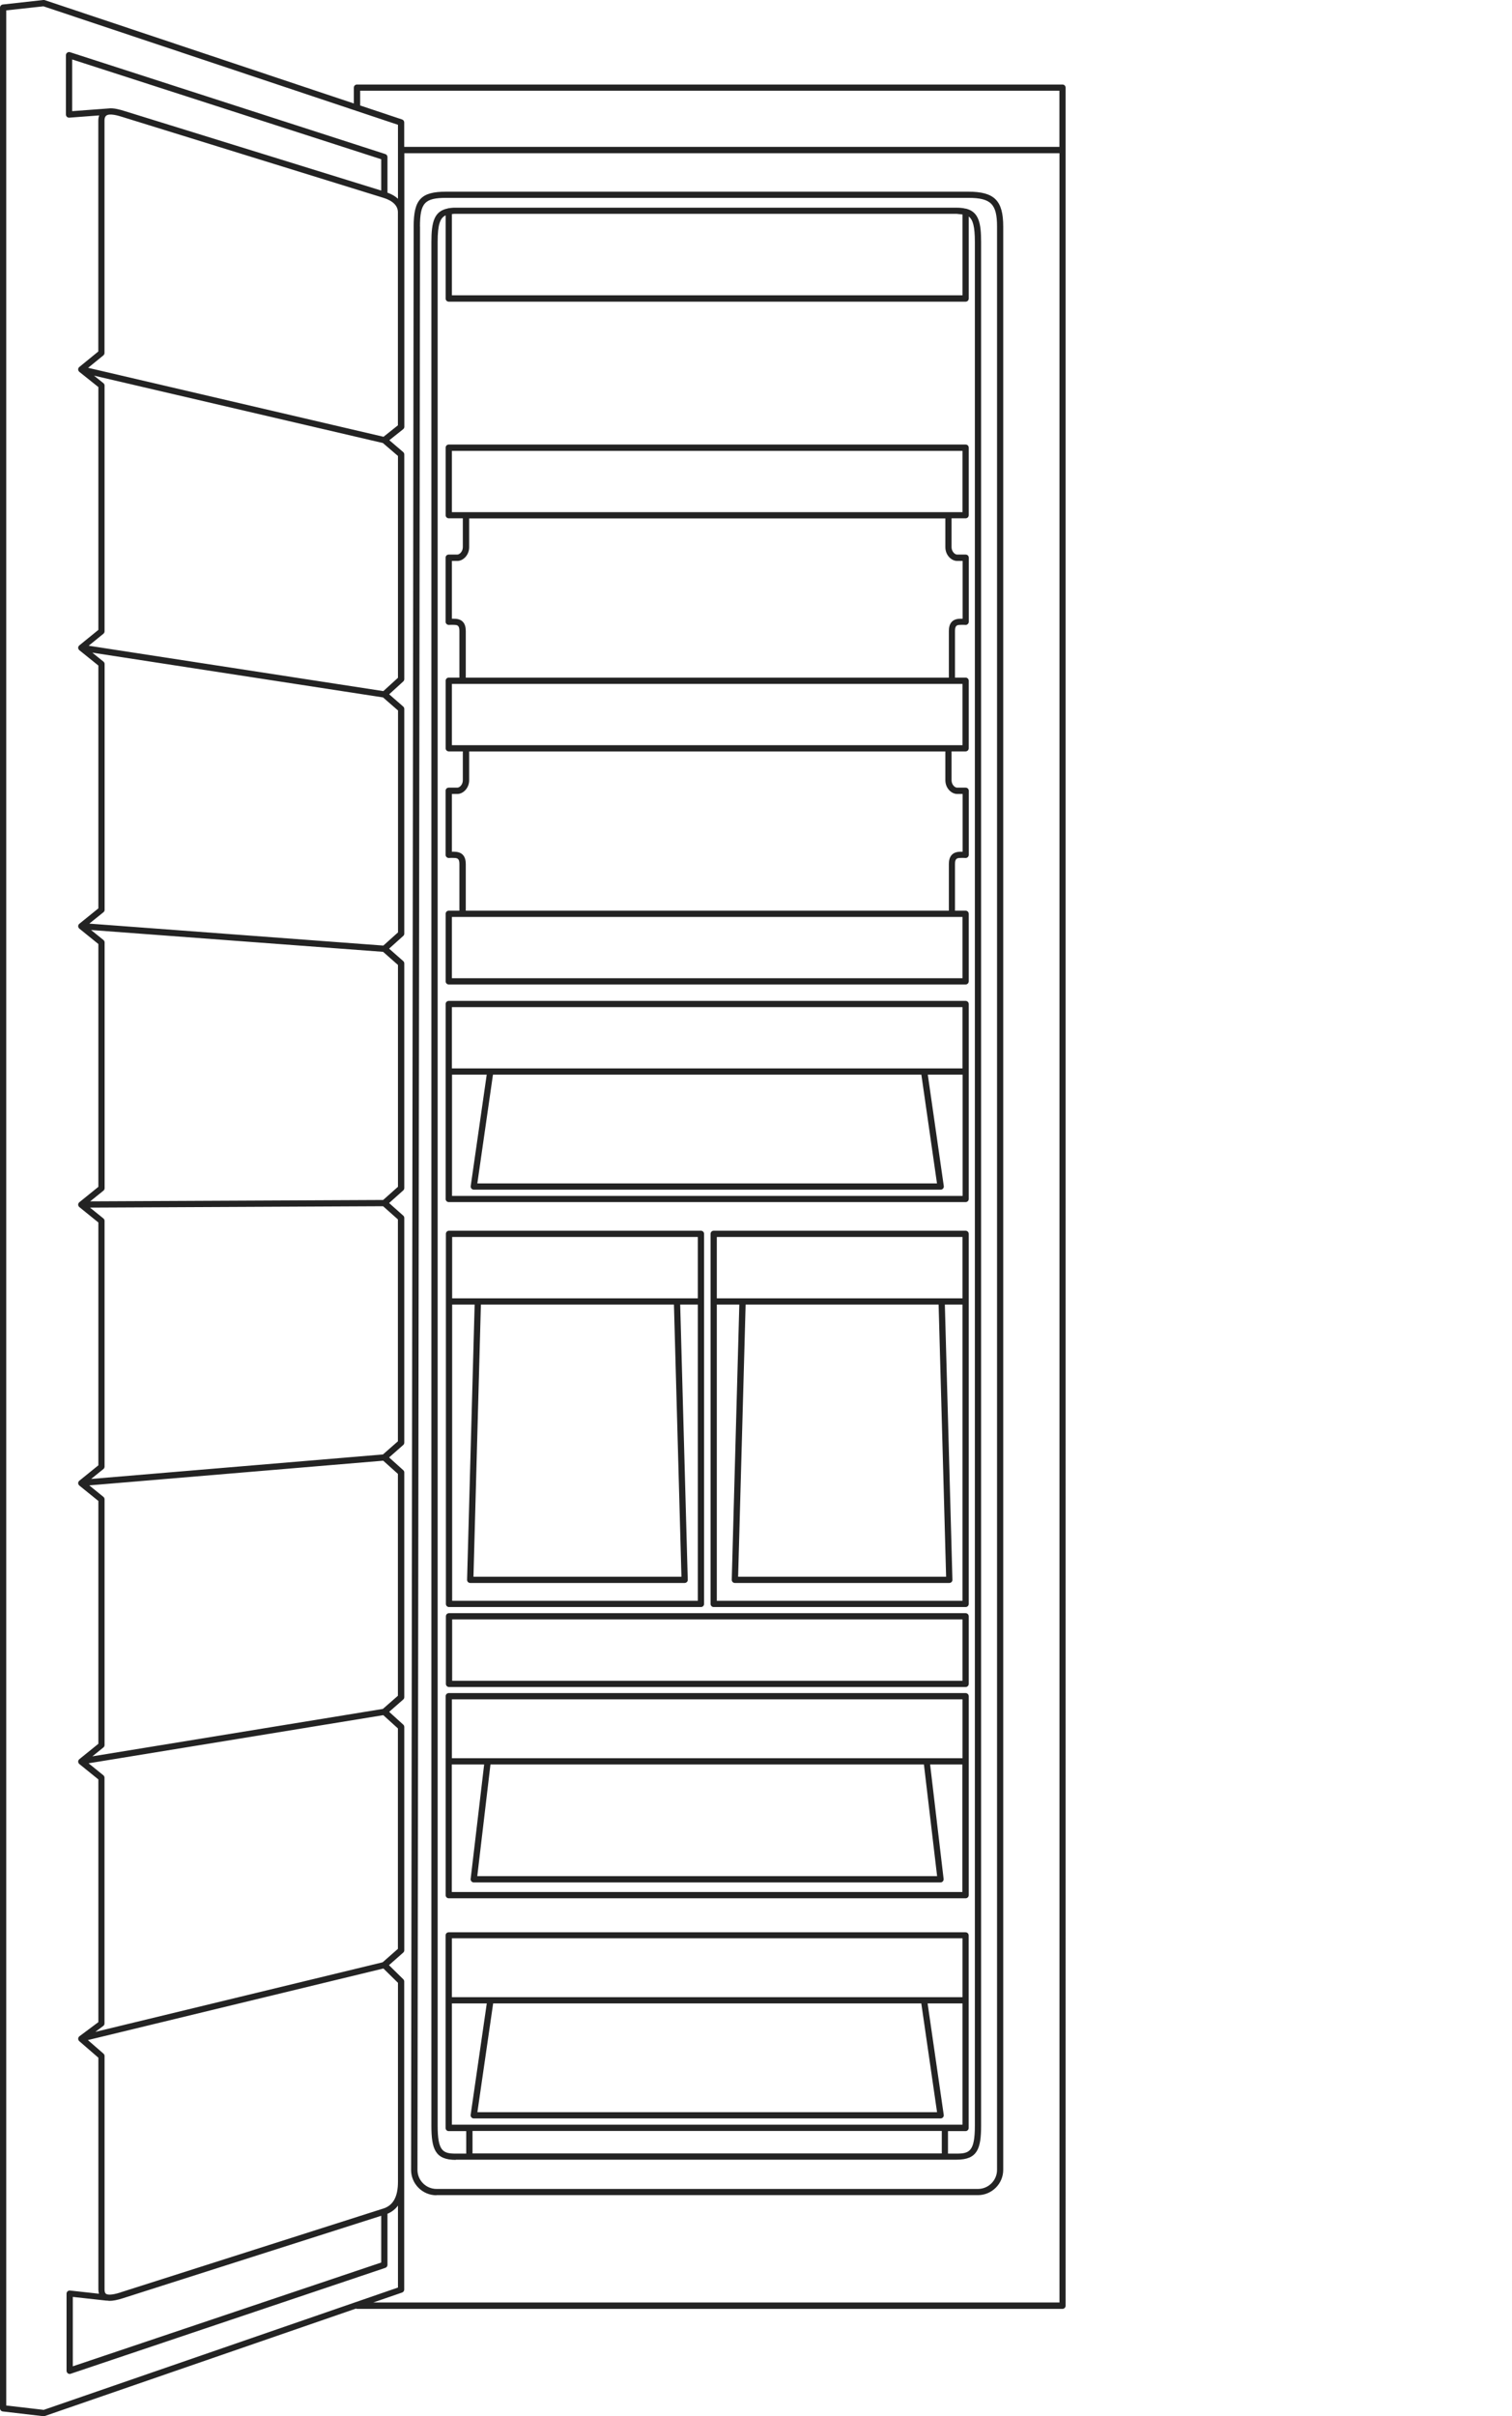 <?xml version="1.0" encoding="UTF-8"?><svg id="f178gw" xmlns="http://www.w3.org/2000/svg" viewBox="0 0 241.94 386.45"><rect x="0" width="241.94" height="386.45" style="fill:none;"/><path id="f178gw-2" d="m170.01,13.52H57.12c-.28,0-.5.22-.5.5v2.53L7.16.02c-.07-.02-.14-.03-.21-.02L.45.72c-.25.03-.45.24-.45.5v383.98c0,.25.19.47.44.5l6.51.76s.04,0,.06,0c.06,0,.11,0,.16-.03l49.77-17.18c.06.02.12.04.18.04h112.89c.28,0,.5-.22.5-.5V14.02c0-.28-.22-.5-.5-.5ZM6.95,385.44l-5.95-.69V1.66l5.95-.65,56.73,18.95v11.83c-.43-.4-.99-.73-1.68-.97v-5.7c0-.22-.14-.41-.35-.48L11.21,8.35c-.15-.05-.32-.02-.45.07-.13.09-.21.24-.21.4v9.5c0,.14.06.27.16.37.1.09.24.14.38.13l4.78-.36c-.09.25-.14.52-.14.85v36.91l-3.04,2.48c-.12.1-.19.24-.18.39,0,.15.07.29.19.39l3.04,2.43v38.84l-3.04,2.47c-.12.1-.19.24-.19.39s.07.29.19.39l3.04,2.45v38.84l-3.04,2.46c-.12.09-.19.24-.19.39s.07.29.19.39l3.04,2.46v38.84l-3.04,2.46c-.12.09-.19.24-.19.39s.07.29.19.39l3.04,2.46v38.84l-3.04,2.46c-.12.09-.19.24-.19.39s.07.29.19.39l3.04,2.46v38.84l-3.04,2.46c-.12.09-.19.24-.19.39s.07.29.19.39l3.04,2.46v38.82l-3.03,2.26c-.12.09-.19.23-.2.38,0,.15.06.3.17.4l3.06,2.65v37.08c0,.25.04.47.09.67l-4.62-.51c-.14-.02-.28.03-.39.12-.11.09-.17.23-.17.37v12.35c0,.16.08.31.21.41.09.06.19.09.29.09.05,0,.11,0,.16-.03l50.35-16.94c.2-.07.34-.26.34-.47v-8.18c.69-.29,1.25-.72,1.68-1.31v13.11l-56.73,19.58Zm12.35-18.78c-1.6.51-2.16.36-2.34.22-.06-.04-.23-.17-.23-.72v-37.31c0-.14-.06-.28-.17-.38l-2.5-2.17,47.29-11.45,2.33,2.29v31.82c0,2.38-.76,3.78-2.33,4.28l-42.05,13.41Zm41.7-12.25v7.47l-49.35,16.6v-11.1l5.45.6v-.02c.14.02.28.05.44.05.54,0,1.22-.13,2.07-.4l41.4-13.21Zm.26-40.56l-46.01,11.14,1.27-.95c.13-.09.2-.24.2-.4v-39.31c0-.15-.07-.29-.19-.39l-2.36-1.91,47.16-7.7,2.34,2.12v35.26l-2.42,2.13Zm.02-40.52l-46.5,7.59,1.76-1.42c.12-.09.19-.24.19-.39v-39.31c0-.15-.07-.29-.19-.39l-2.26-1.83,47.04-3.95,2.35,2.11v35.49l-2.4,2.1Zm.01-40.7l-46.71,3.92,1.96-1.58c.12-.09.19-.24.19-.39v-39.31c0-.15-.07-.29-.19-.39l-2.14-1.73,46.9-.22,2.37,2.11v35.49l-2.39,2.1Zm.02-40.7l-46.88.22,2.12-1.71c.12-.09.19-.24.19-.39v-39.31c0-.15-.07-.29-.19-.39l-1.98-1.6,46.73,3.49,2.38,2.1v35.48l-2.37,2.11Zm-47.01-44.21l2.25-1.81c.12-.09.19-.24.19-.39v-39.31c0-.15-.07-.29-.19-.39l-1.78-1.43,46.52,7.16,2.4,2.09v35.49l-2.35,2.11-47.03-3.51Zm-.11-44.44l2.35-1.91c.12-.1.19-.24.19-.39v-39.31c0-.15-.07-.3-.19-.39l-1.5-1.2,46.23,10.78,2.41,2.07v35.48l-2.34,2.13-47.15-7.26Zm-.09-44.45l2.44-1.99c.12-.1.18-.24.18-.39V19.31c0-.6.22-.76.29-.82.55-.41,1.95.02,2.55.21l41.79,12.94c1.5.46,2.32,1.27,2.32,2.3v34.09l-2.3,1.83-47.27-11.03Zm-2.55-41.05v-8.27l49.45,15.96v5.01l-41.14-12.74c-.63-.19-1.66-.51-2.54-.39h0s-5.77.43-5.77.43Zm157.96,350.49H59.73l4.61-1.59c.2-.07.34-.26.34-.47v-49.28c0-.13-.05-.26-.15-.36l-2.29-2.25,2.28-2.01c.11-.09.17-.23.17-.38v-35.71c0-.14-.06-.28-.16-.37l-2.26-2.05,2.25-1.97c.11-.09.17-.23.17-.38v-35.94c0-.14-.06-.28-.17-.37l-2.26-2.03,2.26-1.99c.11-.09.17-.23.17-.38v-35.94c0-.14-.06-.28-.17-.37l-2.26-2.01,2.26-2.02c.11-.09.17-.23.17-.37v-35.93c0-.14-.06-.28-.17-.38l-2.26-1.99,2.26-2.03c.11-.09.17-.23.17-.37v-35.94c0-.14-.06-.28-.17-.38l-2.25-1.96,2.26-2.06c.1-.09.16-.23.16-.37v-35.93c0-.15-.06-.28-.17-.38l-2.22-1.9,2.21-1.76c.12-.09.19-.24.19-.39V24.51h104.83v343.78Zm0-344.78h-104.83v-3.91c0-.21-.14-.41-.34-.47l-6.71-2.24v-2.36h111.89v8.99Zm-99.67,327.61h86.64c2.23,0,4.05-1.82,4.05-4.05V36.24c0-4.17-1.41-5.58-5.58-5.58h-83.56c-4.03,0-5.2,1.25-5.2,5.58l-.41,310.83c0,2.23,1.82,4.05,4.05,4.05Zm-2.64-314.87c0-3.77.75-4.58,4.2-4.58h83.56c3.59,0,4.58.98,4.58,4.58v310.83c0,1.68-1.37,3.05-3.05,3.05h-86.64c-1.68,0-3.05-1.37-3.05-3.05l.41-310.83Zm4.61,267.39h82.7c.28,0,.5-.22.5-.5v-31.82c0-.28-.22-.5-.5-.5h-82.7c-.28,0-.5.22-.5.5v31.82c0,.28.22.5.5.5Zm.5-31.82h81.7v9.42h-81.7v-9.42Zm75.53,10.42l2.11,17.86h-73.58l2.11-17.86h69.37Zm-75.53,0h5.16l-2.16,18.3c-.02.14.03.28.12.39.1.11.23.17.37.17h74.7c.14,0,.28-.06.37-.17.09-.11.14-.25.12-.39l-2.16-18.3h5.16v20.4h-81.7v-20.4Zm82.2-85.37h-40.31c-.28,0-.5.22-.5.5v59.19c0,.28.22.5.5.5h40.31c.28,0,.5-.22.5-.5v-59.19c0-.28-.22-.5-.5-.5Zm-.5,59.19h-39.31v-47.38h3.6l-1.21,44.02c0,.13.05.27.14.36s.22.15.36.15h34.31c.13,0,.26-.05.36-.15s.15-.23.14-.36l-1.21-44.02h2.82v47.38Zm-34.71-47.38h30.89l1.2,43.53h-33.28l1.2-43.53Zm34.71-1h-39.31v-9.81h39.31v9.81Zm-82.16,49.38h40.31c.28,0,.5-.22.5-.5v-59.19c0-.28-.22-.5-.5-.5h-40.31c-.28,0-.5.22-.5.5v59.19c0,.28.22.5.5.5Zm.5-59.19h39.31v9.81h-39.31v-9.81Zm35.49,10.81l1.2,43.53h-33.28l1.19-43.53h30.89Zm-35.49,0h3.6l-1.21,44.02c0,.13.05.27.14.36s.22.15.36.15h34.31c.13,0,.26-.05.36-.15s.15-.23.14-.36l-1.21-44.02h2.82v47.38h-39.31v-47.38Zm-.54-16.39h82.7c.28,0,.5-.22.5-.5v-31.18c0-.28-.22-.5-.5-.5h-82.7c-.28,0-.5.22-.5.5v31.18c0,.28.22.5.5.5Zm.5-31.18h81.7v9.8h-81.7v-9.8Zm75.12,10.8l2.5,17.39h-73.55l2.5-17.39h68.55Zm-75.12,0h5.57l-2.56,17.82c-.02.14.02.29.12.4.09.11.23.17.38.17h74.7c.15,0,.28-.06.38-.17.09-.11.14-.25.12-.4l-2.56-17.82h5.57v19.39h-81.7v-19.39Zm-.5-14.43h82.7c.28,0,.5-.22.5-.5v-10.8c0-.28-.22-.5-.5-.5h-1.7v-7.46c0-.85.3-.94.73-.97.43-.03.94,0,.95,0,.13.01.27-.04.37-.14.1-.09.16-.23.16-.36v-10.25c0-.28-.22-.5-.5-.5h-1.38c-.36,0-.88-.47-.88-1.2v-4.6h2.25c.28,0,.5-.22.5-.5v-10.8c0-.28-.22-.5-.5-.5h-1.7v-7.46c0-.85.3-.94.73-.97.42-.03.94,0,.95,0,.13.02.27-.04.37-.14.1-.09.16-.23.16-.36v-10.25c0-.28-.22-.5-.5-.5h-1.38c-.35,0-.88-.48-.88-1.2v-4.6h2.25c.28,0,.5-.22.5-.5v-10.8c0-.28-.22-.5-.5-.5h-82.7c-.28,0-.5.22-.5.5v10.8c0,.28.22.5.5.5h2.25v4.6c0,.72-.53,1.2-.88,1.2h-1.38c-.28,0-.5.22-.5.5v10.25c0,.14.06.27.16.36.1.09.23.15.37.14,0,0,.52-.03.95,0,.43.03.73.11.73.97v7.46h-1.7c-.28,0-.5.22-.5.5v10.8c0,.28.22.5.5.5h2.25v4.6c0,.73-.52,1.2-.88,1.2h-1.38c-.28,0-.5.22-.5.5v10.25c0,.14.06.27.16.36.1.09.23.15.37.14,0,0,.52-.03.95,0,.42.03.73.12.73.97v7.46h-1.7c-.28,0-.5.22-.5.5v10.8c0,.28.22.5.5.5Zm.5-75.54v-9.8h81.7v9.8h-81.7Zm.54,17.05c-.18-.01-.37,0-.54-.01v-9.24h.88c.89,0,1.88-.9,1.88-2.2v-4.6h76.2v4.6c0,1.3.99,2.2,1.88,2.2h.88v9.24c-.18,0-.37,0-.54.01-1.1.07-1.66.73-1.66,1.96v7.46h-77.3v-7.46c0-1.23-.56-1.89-1.66-1.96Zm-.54,20.22v-9.8h81.7v9.8h-81.7Zm.54,17.05c-.18-.01-.37-.03-.54-.01v-9.24h.88c.89,0,1.88-.9,1.88-2.2v-4.6h76.2v4.6c0,1.3.99,2.2,1.88,2.2h.88v9.24c-.17-.01-.37,0-.54.01-1.1.07-1.66.74-1.66,1.96v7.46h-77.3v-7.46c0-1.23-.56-1.89-1.66-1.96Zm-.54,10.42h81.7v9.8h-81.7v-9.8Zm.62,198.77h80.16c3.32,0,3.9-1.76,3.9-5.47V38.68c0-2.98-.38-4.7-2.25-5.26,0,0-.02,0-.03-.01-.02,0-.03,0-.05-.01-.03-.01-.07-.03-.1-.03h-.07c-.4-.1-.86-.15-1.4-.15h-80.16s-.04,0-.06,0h-.31c-.26.02-.5.04-.72.08h-.08s-.07.03-.11.04c-2.19.44-2.62,2.19-2.62,5.35v301.3c0,3.71.58,5.47,3.9,5.47Zm77.77-1h-75.09v-3.6h75.09v3.6Zm-75.59-4.6h-2.8v-19.39h5.58l-2.58,17.82c-.02.14.02.29.12.4s.23.17.38.17h74.7c.15,0,.28-.06.38-.17s.14-.25.12-.4l-2.58-17.82h5.58v19.39h-78.9Zm-2.8-20.39v-9.42h81.7v9.42h-81.7Zm75.11,1l2.52,17.39h-73.55l2.52-17.39h68.51ZM72.31,34.24l.38-.04c.08,0,.16,0,.24,0h80.14l.94.1v12.93h-81.7v-12.99Zm-2.28,230.84V38.68c0-2.76.39-3.83,1.28-4.23v13.3c0,.28.22.5.5.5h82.7c.28,0,.5-.22.5-.5v-13.12c.68.51.98,1.63.98,4.06v301.3c0,4.07-.84,4.47-2.9,4.47h-1.4v-3.6h2.81c.28,0,.5-.22.5-.5v-30.8c0-.28-.22-.5-.5-.5h-82.7c-.28,0-.5.22-.5.5v30.8c0,.28.22.5.5.5h2.8v3.6h-1.67c-2.06,0-2.9-.4-2.9-4.47v-74.89Zm84.48-7.06h-82.66c-.28,0-.5.22-.5.5v10.81c0,.28.22.5.5.5h82.66c.28,0,.5-.22.5-.5v-10.81c0-.28-.22-.5-.5-.5Zm-.5,10.81h-81.66v-9.81h81.66v9.81Z" style="fill:#232323;"/></svg>